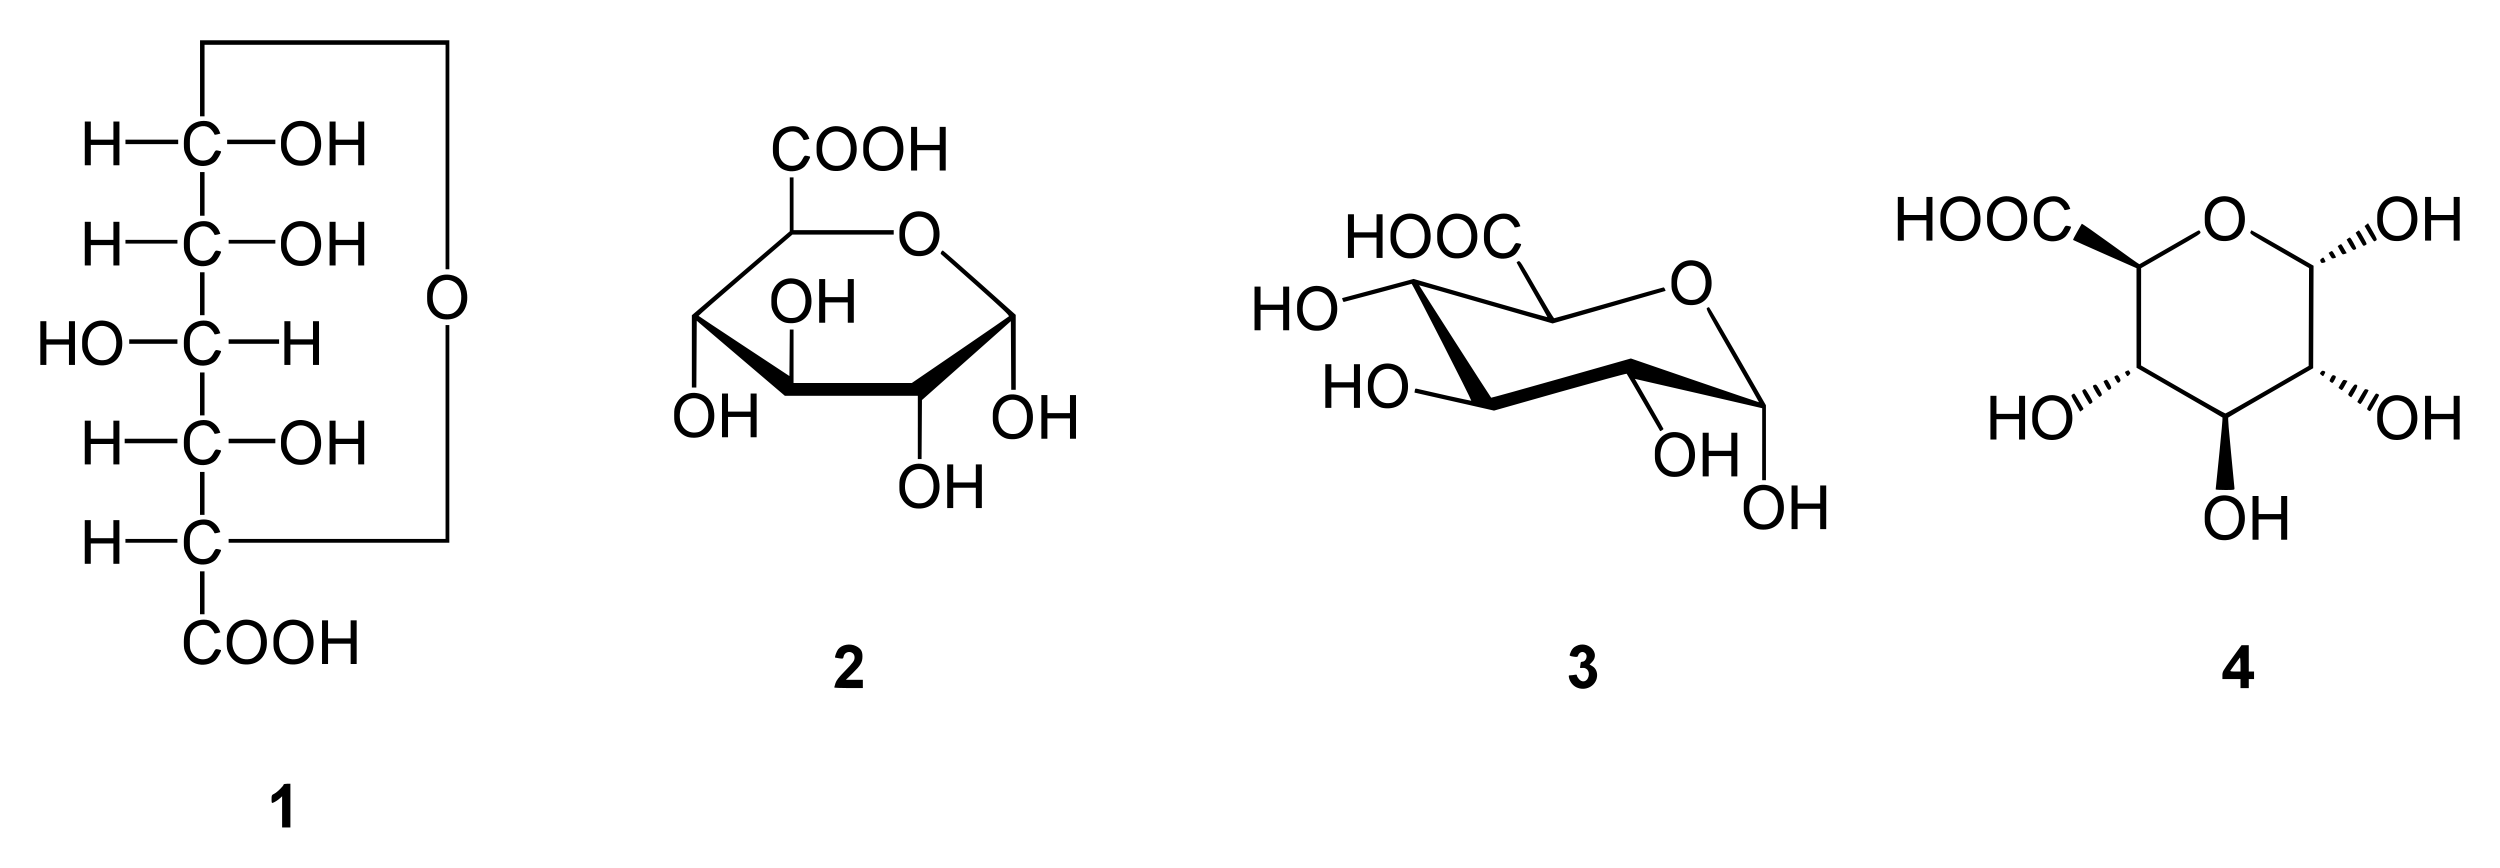 <?xml version="1.0" encoding="UTF-8" standalone="no"?>
<!-- Created with Inkscape (http://www.inkscape.org/) -->

<svg
   xmlns:svg="http://www.w3.org/2000/svg"
   xmlns="http://www.w3.org/2000/svg"
   version="1.1"
   width="620"
   height="215.21"
   id="svg2">
  <defs
     id="defs4" />
  <g
     transform="translate(1064.071,-1358.867)"
     id="layer1">
    <path
       d="m -994.109,1560.21 0,-3.864 -0.514,0.468 c -0.556,0.506 -1.255,0.96 -1.775,1.151 -0.286,0.105 -0.327,-0.01 -0.327,-0.897 0,-0.99 0.019,-1.028 0.709,-1.379 0.722,-0.368 2.28,-1.911 2.28,-2.257 0,-0.105 0.378,-0.191 0.841,-0.191 l 0.841,0 0,5.417 0,5.417 -1.027,0 -1.027,0 0,-3.864 z m 320.953,-30.908 c -0.875,-0.433 -1.603,-1.384 -1.804,-2.354 -0.114,-0.554 -0.085,-0.607 0.333,-0.607 0.252,0 0.721,-0.053 1.042,-0.117 0.453,-0.091 0.584,-0.052 0.584,0.172 0,0.159 0.218,0.548 0.484,0.864 0.718,0.854 1.738,0.769 2.232,-0.186 0.68,-1.315 -0.052,-2.714 -1.341,-2.563 -0.642,0.075 -0.656,0.062 -0.55,-0.471 0.06,-0.301 0.11,-0.664 0.11,-0.805 0,-0.141 0.168,-0.257 0.374,-0.257 0.94,0 1.485,-1.481 0.779,-2.119 -0.64,-0.58 -1.52,-0.277 -1.805,0.621 -0.101,0.32 -0.231,0.353 -0.993,0.255 -0.482,-0.062 -0.951,-0.18 -1.042,-0.263 -0.094,-0.085 0.027,-0.54 0.28,-1.05 0.336,-0.678 0.652,-1.005 1.286,-1.332 2.917,-1.501 6.11,1.725 3.932,3.972 l -0.593,0.612 0.675,0.398 c 0.845,0.499 1.29,1.488 1.166,2.593 -0.267,2.372 -2.929,3.735 -5.148,2.637 z m -184.029,0.061 c 0,-0.084 0.141,-0.568 0.313,-1.074 0.245,-0.721 0.747,-1.367 2.31,-2.975 2.177,-2.241 2.421,-2.587 2.421,-3.443 0,-1.626 -2.36,-1.786 -2.712,-0.184 -0.126,0.574 -0.128,0.575 -1.089,0.446 -0.529,-0.071 -0.989,-0.154 -1.022,-0.183 -0.147,-0.134 0.381,-1.589 0.745,-2.052 0.93,-1.182 2.974,-1.547 4.447,-0.795 1.191,0.609 1.592,1.248 1.59,2.535 -0.003,1.486 -0.435,2.232 -2.412,4.163 l -1.696,1.657 2.102,0 2.101,0 0,1.027 0,1.027 -3.549,0 c -1.952,0 -3.549,-0.069 -3.549,-0.153 z m 348.755,-0.967 0,-1.121 -2.242,0 -2.242,0 0,-0.933 c 0,-0.899 0.086,-1.052 2.374,-4.203 l 2.374,-3.27 0.895,0 0.895,0 0,3.269 0,3.269 0.654,0 0.654,0 0,0.934 0,0.934 -0.654,0 -0.654,0 0,1.121 0,1.121 -1.027,0 -1.027,0 0,-1.121 z m 0,-4.801 c 0,-1.012 -0.07,-1.734 -0.159,-1.634 -0.202,0.226 -2.149,2.902 -2.337,3.213 -0.108,0.178 0.172,0.234 1.177,0.234 l 1.319,0 0,-1.812 z m -507.033,-0.14 c -1.177,-0.42 -1.791,-1.038 -2.517,-2.531 -0.433,-0.891 -0.5,-1.263 -0.503,-2.802 0,-1.962 0.381,-3.14 1.361,-4.173 1.115,-1.175 3.185,-1.707 4.868,-1.252 0.976,0.264 2.15,1.32 2.544,2.288 l 0.282,0.692 -0.7,0.193 c -0.385,0.106 -0.721,0.131 -0.747,0.055 -0.19,-0.552 -0.89,-1.417 -1.399,-1.727 -1.351,-0.824 -3.421,-0.187 -4.251,1.309 -0.406,0.732 -0.467,1.071 -0.467,2.615 0,1.544 0.061,1.884 0.467,2.615 0.624,1.123 1.778,1.738 3.049,1.626 1.123,-0.099 1.768,-0.561 2.368,-1.695 0.45,-0.85 0.491,-0.879 1.121,-0.764 0.36,0.066 0.681,0.146 0.714,0.178 0.198,0.194 -0.88,2.076 -1.486,2.595 -1.195,1.023 -3.124,1.342 -4.704,0.779 z m 10.948,0.011 c -1.189,-0.389 -2.209,-1.301 -2.8,-2.504 -0.462,-0.941 -0.524,-1.275 -0.524,-2.841 0,-1.567 0.061,-1.899 0.526,-2.845 1.124,-2.289 3.456,-3.251 6.025,-2.484 1.98,0.591 3.199,2.321 3.387,4.807 0.261,3.446 -1.601,5.868 -4.652,6.053 -0.69,0.042 -1.501,-0.035 -1.962,-0.185 z m 3.632,-1.726 c 0.903,-0.72 1.368,-1.67 1.494,-3.054 0.192,-2.12 -0.597,-3.833 -2.076,-4.504 -1.931,-0.877 -4.092,0.11 -4.696,2.144 -0.995,3.351 0.669,6.222 3.504,6.042 0.848,-0.054 1.218,-0.184 1.775,-0.628 z m 7.95,1.726 c -1.189,-0.389 -2.209,-1.301 -2.8,-2.504 -0.462,-0.941 -0.524,-1.275 -0.524,-2.841 0,-1.567 0.061,-1.899 0.526,-2.845 1.124,-2.289 3.456,-3.251 6.025,-2.484 1.979,0.591 3.199,2.321 3.387,4.807 0.261,3.446 -1.601,5.868 -4.652,6.053 -0.69,0.042 -1.501,-0.035 -1.962,-0.185 z m 3.632,-1.726 c 0.904,-0.72 1.368,-1.67 1.494,-3.054 0.192,-2.12 -0.597,-3.833 -2.076,-4.504 -1.931,-0.877 -4.092,0.11 -4.696,2.144 -0.995,3.351 0.67,6.222 3.504,6.042 0.848,-0.054 1.217,-0.184 1.775,-0.628 z m 5.093,-3.619 0,-5.417 0.747,0 0.747,0 0,2.242 0,2.242 2.802,0 2.802,0 0,-2.242 0,-2.242 0.747,0 0.747,0 0,5.417 0,5.417 -0.747,0 -0.747,0 0,-2.522 0,-2.522 -2.802,0 -2.802,0 0,2.522 0,2.522 -0.747,0 -0.747,0 0,-5.417 z m -30.262,-12.235 0,-5.324 0.56,0 0.56,0 0,5.324 0,5.324 -0.56,0 -0.56,0 0,-5.324 z m -0.993,-7.276 c -1.177,-0.42 -1.791,-1.038 -2.517,-2.531 -0.433,-0.891 -0.5,-1.264 -0.503,-2.802 0,-1.962 0.381,-3.14 1.361,-4.173 1.115,-1.175 3.185,-1.707 4.868,-1.252 0.976,0.264 2.15,1.32 2.544,2.288 l 0.282,0.692 -0.7,0.193 c -0.385,0.106 -0.721,0.131 -0.747,0.055 -0.19,-0.552 -0.89,-1.417 -1.399,-1.727 -1.351,-0.824 -3.421,-0.187 -4.251,1.309 -0.406,0.731 -0.467,1.071 -0.467,2.615 0,1.544 0.061,1.884 0.467,2.615 0.624,1.123 1.778,1.738 3.049,1.626 1.123,-0.099 1.768,-0.561 2.368,-1.695 0.45,-0.85 0.491,-0.879 1.121,-0.764 0.36,0.066 0.681,0.146 0.714,0.178 0.198,0.194 -0.88,2.076 -1.486,2.595 -1.195,1.023 -3.124,1.342 -4.704,0.779 z m -27.587,-5.333 0,-5.417 0.747,0 0.747,0 0,2.242 0,2.242 2.802,0 2.802,0 0,-2.242 0,-2.242 0.747,0 0.747,0 0,5.417 0,5.417 -0.747,0 -0.747,0 0,-2.522 0,-2.522 -2.802,0 -2.802,0 0,2.522 0,2.522 -0.747,0 -0.747,0 0,-5.417 z m 10.087,-0.28 0,-0.467 6.445,0 6.445,0 0,0.467 0,0.467 -6.445,0 -6.445,0 0,-0.467 z m 25.592,0 0,-0.467 26.899,0 26.899,0 0,-26.526 0,-26.526 0.467,0 0.467,0 0,26.992 0,26.993 -27.366,0 -27.366,0 0,-0.467 z m 493.392,-0.353 c -1.189,-0.389 -2.209,-1.301 -2.8,-2.504 -0.462,-0.941 -0.524,-1.275 -0.524,-2.841 0,-1.567 0.061,-1.899 0.526,-2.845 1.124,-2.289 3.456,-3.251 6.025,-2.484 1.979,0.591 3.199,2.321 3.387,4.807 0.261,3.446 -1.601,5.868 -4.652,6.053 -0.69,0.042 -1.501,-0.035 -1.962,-0.186 z m 3.632,-1.726 c 0.904,-0.72 1.368,-1.67 1.494,-3.053 0.192,-2.12 -0.597,-3.833 -2.076,-4.504 -1.931,-0.877 -4.092,0.11 -4.696,2.144 -0.995,3.351 0.67,6.222 3.504,6.042 0.848,-0.054 1.218,-0.184 1.775,-0.629 z m 4.906,-3.619 0,-5.417 0.747,0 0.747,0 0,2.242 0,2.242 2.802,0 2.802,0 0,-2.242 0,-2.242 0.747,0 0.747,0 0,5.417 0,5.417 -0.747,0 -0.747,0 0,-2.522 0,-2.522 -2.802,0 -2.802,0 0,2.522 0,2.522 -0.747,0 -0.747,0 0,-5.417 z m -122.859,2.729 c -1.189,-0.389 -2.209,-1.301 -2.8,-2.504 -0.462,-0.941 -0.524,-1.275 -0.524,-2.841 0,-1.567 0.061,-1.899 0.526,-2.845 1.124,-2.289 3.456,-3.251 6.025,-2.484 1.979,0.591 3.199,2.321 3.387,4.807 0.261,3.446 -1.601,5.868 -4.652,6.053 -0.69,0.042 -1.501,-0.035 -1.962,-0.185 z m 3.632,-1.726 c 0.904,-0.72 1.368,-1.67 1.494,-3.054 0.192,-2.12 -0.597,-3.833 -2.076,-4.504 -1.931,-0.877 -4.092,0.11 -4.696,2.144 -0.995,3.351 0.67,6.222 3.504,6.043 0.848,-0.054 1.218,-0.185 1.775,-0.629 z m 4.906,-3.619 0,-5.417 0.747,0 0.747,0 0,2.242 0,2.242 2.802,0 2.802,0 0,-2.242 0,-2.242 0.747,0 0.747,0 0,5.417 0,5.417 -0.747,0 -0.747,0 0,-2.522 0,-2.522 -2.802,0 -2.802,0 0,2.522 0,2.522 -0.747,0 -0.747,0 0,-5.417 z m -394.707,-3.456 0,-5.324 0.56,0 0.56,0 0,5.324 0,5.324 -0.56,0 -0.56,0 0,-5.324 z m 176.767,3.57 c -1.189,-0.389 -2.209,-1.301 -2.8,-2.504 -0.462,-0.941 -0.524,-1.275 -0.524,-2.841 0,-1.567 0.061,-1.899 0.526,-2.845 1.124,-2.289 3.456,-3.251 6.025,-2.484 1.979,0.591 3.199,2.321 3.387,4.807 0.261,3.446 -1.601,5.868 -4.652,6.053 -0.69,0.042 -1.501,-0.035 -1.962,-0.185 z m 3.632,-1.726 c 0.904,-0.72 1.368,-1.67 1.494,-3.054 0.192,-2.12 -0.597,-3.833 -2.076,-4.504 -1.931,-0.877 -4.092,0.11 -4.696,2.144 -0.995,3.351 0.67,6.222 3.504,6.042 0.848,-0.054 1.218,-0.185 1.775,-0.629 z m 4.906,-3.619 0,-5.417 0.747,0 0.747,0 0,2.242 0,2.242 2.802,0 2.802,0 0,-2.242 0,-2.242 0.747,0 0.747,0 0,5.417 0,5.417 -0.747,0 -0.747,0 0,-2.522 0,-2.522 -2.802,0 -2.802,0 0,2.522 0,2.522 -0.747,0 -0.747,0 0,-5.417 z m 314.579,0.794 c 0.004,-0.077 0.414,-4.091 0.911,-8.92 0.496,-4.829 0.85,-8.833 0.786,-8.899 -0.064,-0.066 -4.887,-2.873 -10.718,-6.238 l -10.601,-6.118 -0.005,-12.349 -0.005,-12.349 -7.794,-3.439 c -4.287,-1.891 -7.851,-3.489 -7.92,-3.549 -0.07,-0.061 0.37,-0.951 0.977,-1.978 0.607,-1.027 1.131,-1.947 1.165,-2.043 0.034,-0.096 3.233,2.132 7.109,4.95 3.876,2.819 7.107,5.104 7.18,5.079 0.073,-0.025 3.327,-1.89 7.231,-4.145 3.904,-2.254 7.231,-4.149 7.392,-4.211 0.194,-0.074 0.362,0.038 0.495,0.329 0.196,0.43 0.01,0.552 -7.245,4.724 l -7.446,4.282 -0.007,12.065 -0.007,12.065 10.317,5.955 c 5.674,3.275 10.445,5.951 10.601,5.946 0.156,0 4.865,-2.661 10.465,-5.902 l 10.181,-5.893 0.048,-12.129 0.048,-12.128 -7.377,-4.257 c -7.018,-4.05 -7.367,-4.277 -7.168,-4.659 0.115,-0.221 0.231,-0.429 0.258,-0.461 0.027,-0.032 3.505,1.933 7.728,4.367 l 7.679,4.426 -0.048,12.707 -0.048,12.707 -10.438,6.028 c -5.741,3.315 -10.518,6.108 -10.616,6.206 -0.113,0.113 0.135,3.277 0.678,8.653 0.471,4.661 0.856,8.664 0.856,8.895 0,0.413 -0.039,0.42 -2.335,0.42 -1.284,0 -2.331,-0.063 -2.327,-0.14 z m -112.461,-11.214 0,-8.925 -15.785,-3.653 c -8.681,-2.009 -15.785,-3.639 -15.785,-3.622 0,0.017 1.597,2.796 3.549,6.175 1.952,3.38 3.549,6.19 3.549,6.245 0,0.126 -0.765,0.61 -0.837,0.53 -0.03,-0.033 -1.876,-3.212 -4.103,-7.065 -2.227,-3.853 -4.115,-7.072 -4.195,-7.154 -0.081,-0.082 -7.516,1.941 -16.523,4.495 l -16.377,4.643 -9.861,-2.234 -9.861,-2.234 0.078,-0.531 c 0.064,-0.435 0.15,-0.513 0.477,-0.431 2.121,0.531 13.479,3.038 13.531,2.986 0.148,-0.148 -14.612,-29.064 -14.799,-28.992 -0.232,0.089 -16.556,4.449 -16.805,4.488 -0.091,0.014 -0.228,-0.193 -0.304,-0.462 l -0.138,-0.488 8.871,-2.378 8.871,-2.378 16.548,4.774 c 9.102,2.626 16.579,4.743 16.617,4.705 0.038,-0.038 -1.661,-3.062 -3.774,-6.72 -2.113,-3.658 -3.843,-6.721 -3.843,-6.806 0,-0.085 0.189,-0.241 0.42,-0.346 0.402,-0.182 0.601,0.125 4.53,6.97 2.26,3.938 4.221,7.163 4.356,7.166 0.136,0 6.26,-1.718 13.611,-3.824 7.35,-2.106 13.441,-3.829 13.536,-3.829 0.155,0 0.547,0.775 0.449,0.887 -0.022,0.026 -6.327,1.851 -14.011,4.057 l -13.97,4.01 -16.529,-4.769 c -9.091,-2.623 -16.552,-4.743 -16.58,-4.711 -0.044,0.051 17.654,27.678 17.868,27.891 0.045,0.045 7.861,-2.126 17.369,-4.824 l 17.288,-4.905 15.859,5.449 c 8.723,2.997 15.882,5.429 15.91,5.406 0.028,-0.024 -2.938,-5.235 -6.59,-11.581 -6.131,-10.653 -6.615,-11.557 -6.308,-11.789 0.182,-0.138 0.408,-0.229 0.501,-0.201 0.093,0.028 3.307,5.51 7.142,12.182 l 6.973,12.132 0.003,9.293 0.003,9.293 -0.467,0 -0.467,0 0,-8.925 z m -23.295,7.919 c -1.189,-0.389 -2.209,-1.301 -2.8,-2.504 -0.462,-0.941 -0.524,-1.275 -0.524,-2.841 0,-1.567 0.061,-1.899 0.526,-2.845 1.124,-2.289 3.456,-3.251 6.025,-2.484 1.979,0.591 3.199,2.321 3.387,4.806 0.261,3.446 -1.601,5.868 -4.652,6.053 -0.69,0.042 -1.501,-0.035 -1.962,-0.185 z m 3.632,-1.726 c 0.904,-0.72 1.368,-1.67 1.494,-3.054 0.192,-2.12 -0.597,-3.833 -2.076,-4.504 -1.931,-0.877 -4.092,0.11 -4.696,2.144 -0.995,3.351 0.67,6.222 3.504,6.042 0.848,-0.054 1.218,-0.184 1.775,-0.629 z m 4.906,-3.619 0,-5.417 0.747,0 0.747,0 0,2.242 0,2.242 2.802,0 2.802,0 0,-2.242 0,-2.242 0.747,0 0.747,0 0,5.417 0,5.417 -0.747,0 -0.747,0 0,-2.522 0,-2.522 -2.802,0 -2.802,0 0,2.522 0,2.522 -0.747,0 -0.747,0 0,-5.417 z m -373.658,2.345 c -1.177,-0.42 -1.791,-1.038 -2.517,-2.531 -0.433,-0.891 -0.5,-1.263 -0.503,-2.802 0,-1.962 0.381,-3.14 1.361,-4.173 1.115,-1.175 3.185,-1.707 4.868,-1.252 0.976,0.264 2.15,1.32 2.544,2.288 l 0.282,0.692 -0.7,0.193 c -0.385,0.106 -0.721,0.131 -0.747,0.055 -0.19,-0.552 -0.89,-1.417 -1.399,-1.727 -1.351,-0.824 -3.421,-0.187 -4.251,1.309 -0.406,0.732 -0.467,1.071 -0.467,2.615 0,1.544 0.061,1.884 0.467,2.615 0.624,1.123 1.778,1.738 3.049,1.626 1.123,-0.099 1.768,-0.561 2.368,-1.695 0.45,-0.85 0.491,-0.879 1.121,-0.764 0.36,0.066 0.681,0.146 0.714,0.178 0.198,0.194 -0.88,2.076 -1.486,2.595 -1.195,1.023 -3.124,1.342 -4.704,0.779 z m 24.398,0.011 c -1.189,-0.389 -2.209,-1.301 -2.8,-2.504 -0.462,-0.941 -0.524,-1.275 -0.524,-2.841 0,-1.567 0.061,-1.899 0.526,-2.845 1.124,-2.289 3.456,-3.251 6.025,-2.484 1.979,0.591 3.199,2.321 3.387,4.807 0.261,3.446 -1.601,5.868 -4.652,6.053 -0.69,0.042 -1.501,-0.035 -1.962,-0.185 z m 3.632,-1.726 c 0.904,-0.72 1.368,-1.67 1.494,-3.054 0.192,-2.12 -0.597,-3.833 -2.076,-4.504 -1.931,-0.877 -4.092,0.11 -4.696,2.144 -0.995,3.351 0.669,6.222 3.504,6.043 0.848,-0.054 1.218,-0.185 1.775,-0.629 z m -55.617,-3.619 0,-5.417 0.747,0 0.747,0 0,2.242 0,2.242 2.802,0 2.802,0 0,-2.242 0,-2.242 0.747,0 0.747,0 0,5.417 0,5.417 -0.747,0 -0.747,0 0,-2.522 0,-2.522 -2.802,0 -2.802,0 0,2.522 0,2.522 -0.747,0 -0.747,0 0,-5.417 z m 60.71,0 0,-5.417 0.747,0 0.747,0 0,2.242 0,2.242 2.802,0 2.802,0 0,-2.242 0,-2.242 0.747,0 0.747,0 0,5.417 0,5.417 -0.747,0 -0.747,0 0,-2.522 0,-2.522 -2.802,0 -2.802,0 0,2.522 0,2.522 -0.747,0 -0.747,0 0,-5.417 z m 145.89,-3.736 0,-7.846 -16.485,-2e-4 -16.485,0 -10.928,-9.309 -10.928,-9.309 -0.049,8.282 -0.049,8.282 -0.558,0 -0.558,0 0,-8.966 0,-8.965 12.142,-10.408 12.142,-10.408 0,-6.685 0,-6.685 0.467,0 0.467,0 0,6.538 0,6.538 12.422,0 12.422,0 0,0.56 0,0.56 -12.567,0 -12.567,0 -11.67,10.019 c -6.419,5.51 -11.634,10.07 -11.589,10.134 0.045,0.063 5.13,3.446 11.301,7.516 l 11.22,7.401 0.049,-5.767 0.049,-5.767 0.464,0 0.464,0 0,6.631 0,6.631 14.663,0 14.663,0 11.91,-8.144 c 6.55,-4.479 12.021,-8.25 12.157,-8.379 0.202,-0.193 -1.298,-1.615 -8.204,-7.781 -4.648,-4.15 -8.53,-7.598 -8.626,-7.662 -0.24,-0.16 0.202,-0.949 0.49,-0.876 0.125,0.032 4.236,3.631 9.137,7.997 l 8.91,7.939 0.004,9.293 0.004,9.293 -0.559,0 -0.559,0 -0.049,-8.508 -0.049,-8.508 -11.021,9.777 -11.021,9.777 -0.049,7.324 -0.049,7.324 -0.465,0 -0.465,0 0,-7.846 z m -196.7,3.362 0,-0.56 6.538,0 6.538,0 0,0.56 0,0.56 -6.538,0 -6.538,0 0,-0.56 z m 25.778,0 0,-0.56 5.791,0 5.791,0 0,0.56 0,0.56 -5.791,0 -5.791,0 0,-0.56 z m 450.615,-0.446 c -1.189,-0.389 -2.209,-1.301 -2.8,-2.504 -0.462,-0.941 -0.524,-1.275 -0.524,-2.841 0,-1.567 0.061,-1.899 0.526,-2.845 1.124,-2.289 3.456,-3.251 6.025,-2.484 1.979,0.591 3.199,2.321 3.387,4.806 0.261,3.446 -1.601,5.868 -4.652,6.053 -0.69,0.042 -1.501,-0.035 -1.962,-0.185 z m 3.632,-1.726 c 0.904,-0.72 1.368,-1.67 1.494,-3.054 0.192,-2.12 -0.597,-3.833 -2.076,-4.504 -1.931,-0.877 -4.092,0.11 -4.696,2.144 -0.995,3.351 0.67,6.222 3.504,6.042 0.848,-0.054 1.218,-0.184 1.775,-0.629 z m 81.923,1.726 c -1.189,-0.389 -2.209,-1.301 -2.8,-2.504 -0.462,-0.941 -0.524,-1.275 -0.524,-2.841 0,-1.567 0.061,-1.899 0.526,-2.845 1.124,-2.289 3.456,-3.251 6.025,-2.484 1.979,0.591 3.199,2.321 3.387,4.806 0.261,3.446 -1.601,5.868 -4.652,6.053 -0.69,0.042 -1.501,-0.035 -1.962,-0.185 z m 3.632,-1.726 c 0.904,-0.72 1.368,-1.67 1.494,-3.054 0.192,-2.12 -0.597,-3.833 -2.076,-4.504 -1.931,-0.877 -4.092,0.11 -4.696,2.144 -0.995,3.351 0.67,6.222 3.504,6.042 0.848,-0.054 1.218,-0.184 1.775,-0.629 z m -346.969,1.539 c -1.189,-0.389 -2.209,-1.301 -2.8,-2.504 -0.462,-0.941 -0.524,-1.275 -0.524,-2.841 0,-1.567 0.061,-1.899 0.526,-2.845 1.124,-2.289 3.456,-3.251 6.025,-2.484 1.979,0.591 3.199,2.321 3.387,4.806 0.261,3.446 -1.601,5.868 -4.652,6.053 -0.69,0.042 -1.501,-0.035 -1.962,-0.185 z m 3.632,-1.726 c 0.904,-0.72 1.368,-1.67 1.494,-3.054 0.192,-2.12 -0.597,-3.833 -2.076,-4.504 -1.931,-0.877 -4.092,0.11 -4.696,2.144 -0.995,3.351 0.67,6.222 3.504,6.042 0.848,-0.054 1.218,-0.184 1.775,-0.629 z m 240.461,-3.432 0,-5.417 0.747,0 0.747,0 0,2.242 0,2.242 2.802,0 2.802,0 0,-2.242 0,-2.242 0.747,0 0.747,0 0,5.417 0,5.417 -0.747,0 -0.747,0 0,-2.522 0,-2.522 -2.802,0 -2.802,0 0,2.522 0,2.522 -0.747,0 -0.747,0 0,-5.417 z m 107.783,0 0,-5.417 0.747,0 0.747,0 0,2.242 0,2.242 2.802,0 2.802,0 0,-2.242 0,-2.242 0.747,0 0.747,0 0,5.417 0,5.417 -0.747,0 -0.747,0 0,-2.522 0,-2.522 -2.802,0 -2.802,0 0,2.522 0,2.522 -0.747,0 -0.747,0 0,-5.417 z m -343.151,-0.187 0,-5.417 0.747,0 0.747,0 0,2.242 0,2.242 2.802,0 2.802,0 0,-2.242 0,-2.242 0.747,0 0.747,0 0,5.417 0,5.417 -0.747,0 -0.747,0 0,-2.522 0,-2.522 -2.802,0 -2.802,0 0,2.522 0,2.522 -0.747,0 -0.747,0 0,-5.417 z m -87.741,4.971 c -1.189,-0.389 -2.209,-1.301 -2.8,-2.504 -0.462,-0.941 -0.524,-1.275 -0.524,-2.841 0,-1.567 0.061,-1.899 0.526,-2.845 1.124,-2.289 3.456,-3.251 6.025,-2.484 1.979,0.591 3.199,2.321 3.387,4.806 0.261,3.446 -1.601,5.868 -4.652,6.053 -0.69,0.042 -1.501,-0.035 -1.962,-0.185 z m 3.632,-1.726 c 0.904,-0.72 1.368,-1.67 1.494,-3.054 0.192,-2.12 -0.597,-3.833 -2.076,-4.504 -1.931,-0.877 -4.092,0.11 -4.696,2.144 -0.995,3.351 0.67,6.222 3.504,6.042 0.848,-0.054 1.218,-0.184 1.775,-0.629 z m 4.906,-3.619 0,-5.417 0.747,0 0.747,0 0,2.242 0,2.242 2.802,0 2.802,0 0,-2.242 0,-2.242 0.747,0 0.747,0 0,5.417 0,5.417 -0.747,0 -0.747,0 0,-2.522 0,-2.522 -2.802,0 -2.802,0 0,2.522 0,2.522 -0.747,0 -0.747,0 0,-5.417 z m -129.452,-5.324 0,-5.324 0.56,0 0.56,0 0,5.324 0,5.324 -0.56,0 -0.56,0 0,-5.324 z m 465.125,2.389 c -1.086,-1.861 -1.138,-2.004 -0.821,-2.235 0.186,-0.136 0.399,-0.247 0.473,-0.247 0.074,0 0.534,0.694 1.021,1.541 0.487,0.848 1.001,1.719 1.142,1.937 0.23,0.356 0.21,0.425 -0.199,0.694 l -0.456,0.299 -1.16,-1.988 z m 72.564,1.664 c -0.384,-0.302 -0.379,-0.317 0.725,-2.225 0.611,-1.056 1.178,-1.921 1.259,-1.921 0.309,0 0.738,0.234 0.738,0.404 0,0.18 -1.981,3.697 -2.21,3.923 -0.069,0.068 -0.299,-0.013 -0.512,-0.181 z m -244.733,-0.67 c -1.189,-0.389 -2.209,-1.301 -2.8,-2.504 -0.462,-0.941 -0.524,-1.275 -0.524,-2.841 0,-1.567 0.061,-1.899 0.526,-2.845 1.124,-2.289 3.456,-3.251 6.025,-2.484 1.979,0.591 3.199,2.321 3.387,4.807 0.261,3.446 -1.601,5.868 -4.652,6.053 -0.69,0.042 -1.501,-0.035 -1.962,-0.185 z m 3.632,-1.726 c 0.904,-0.72 1.368,-1.67 1.494,-3.054 0.192,-2.12 -0.597,-3.833 -2.076,-4.504 -1.931,-0.877 -4.092,0.11 -4.696,2.144 -0.995,3.351 0.67,6.222 3.504,6.042 0.848,-0.054 1.218,-0.185 1.775,-0.629 z m -17.51,-3.619 0,-5.417 0.747,0 0.747,0 0,2.242 0,2.242 2.802,0 2.802,0 0,-2.242 0,-2.242 0.747,0 0.747,0 0,5.417 0,5.417 -0.747,0 -0.747,0 0,-2.522 0,-2.522 -2.802,0 -2.802,0 0,2.522 0,2.522 -0.747,0 -0.747,0 0,-5.417 z m 256.333,4.295 -0.412,-0.334 0.859,-1.516 c 0.472,-0.834 0.934,-1.562 1.026,-1.619 0.201,-0.124 0.912,0.079 0.91,0.26 0,0.07 -0.444,0.896 -0.986,1.835 -0.984,1.706 -0.985,1.707 -1.397,1.373 z m -67.815,-1.446 c -0.838,-1.459 -0.907,-1.66 -0.639,-1.868 0.165,-0.128 0.388,-0.231 0.497,-0.228 0.109,0 0.61,0.73 1.114,1.616 0.868,1.527 0.898,1.624 0.571,1.863 -0.19,0.139 -0.403,0.252 -0.475,0.252 -0.071,0 -0.552,-0.736 -1.069,-1.635 z m 2.588,-1.336 c -0.844,-1.445 -0.887,-1.61 -0.463,-1.773 0.52,-0.2 0.593,-0.136 1.354,1.184 0.749,1.298 0.753,1.382 0.089,1.76 -0.142,0.081 -0.497,-0.343 -0.981,-1.171 z m 62.894,1.029 c -0.18,-0.136 -0.327,-0.307 -0.327,-0.38 0,-0.364 1.439,-2.528 1.681,-2.529 0.768,0 0.761,0.29 -0.043,1.731 -0.439,0.787 -0.84,1.429 -0.891,1.428 -0.051,0 -0.24,-0.114 -0.42,-0.25 z m -60.448,-2.574 c -0.341,-0.616 -0.592,-1.143 -0.558,-1.172 0.034,-0.029 0.244,-0.147 0.466,-0.263 0.37,-0.192 0.453,-0.122 0.987,0.823 0.596,1.057 0.602,1.261 0.044,1.56 -0.264,0.141 -0.427,-0.024 -0.939,-0.948 z m 58.123,0.816 -0.411,-0.317 0.598,-1.044 c 0.568,-0.991 0.624,-1.035 1.116,-0.87 l 0.518,0.174 -0.592,1.057 c -0.777,1.387 -0.752,1.367 -1.228,1 z m -55.297,-1.758 c -0.105,-0.132 -0.324,-0.501 -0.486,-0.821 -0.286,-0.563 -0.281,-0.587 0.153,-0.785 0.405,-0.185 0.488,-0.14 0.862,0.465 0.3,0.485 0.363,0.75 0.23,0.961 -0.252,0.399 -0.531,0.466 -0.759,0.18 z m 52.921,-0.019 c -0.323,-0.236 -0.321,-0.278 0.053,-1.011 0.309,-0.605 0.469,-0.744 0.771,-0.665 0.589,0.154 0.619,0.369 0.166,1.176 -0.466,0.829 -0.51,0.851 -0.99,0.5 z m -50.757,-1.976 c -0.299,-0.525 -0.295,-0.544 0.164,-0.753 0.259,-0.118 0.484,-0.19 0.499,-0.161 0.016,0.029 0.143,0.202 0.282,0.384 0.217,0.283 0.205,0.384 -0.082,0.701 -0.436,0.482 -0.499,0.469 -0.864,-0.171 z m 48.431,0.214 c -0.374,-0.313 -0.377,-0.344 -0.067,-0.729 0.255,-0.316 0.415,-0.367 0.751,-0.237 0.41,0.159 0.416,0.187 0.135,0.729 -0.343,0.663 -0.318,0.655 -0.819,0.237 z m -551.961,-2.548 c -1.189,-0.389 -2.209,-1.301 -2.8,-2.504 -0.462,-0.941 -0.524,-1.275 -0.524,-2.841 0,-1.567 0.061,-1.899 0.526,-2.845 1.124,-2.289 3.456,-3.251 6.025,-2.484 1.98,0.591 3.199,2.321 3.387,4.806 0.261,3.446 -1.601,5.868 -4.652,6.053 -0.69,0.042 -1.501,-0.035 -1.962,-0.185 z m 3.632,-1.726 c 0.903,-0.72 1.368,-1.67 1.494,-3.054 0.192,-2.12 -0.597,-3.833 -2.076,-4.504 -1.931,-0.877 -4.092,0.11 -4.696,2.144 -0.995,3.351 0.669,6.222 3.504,6.042 0.848,-0.054 1.218,-0.184 1.775,-0.629 z m 21.286,1.714 c -1.177,-0.42 -1.791,-1.038 -2.517,-2.531 -0.433,-0.891 -0.5,-1.263 -0.503,-2.802 0,-1.962 0.381,-3.14 1.361,-4.173 1.115,-1.175 3.185,-1.707 4.868,-1.252 0.976,0.264 2.15,1.32 2.544,2.288 l 0.282,0.692 -0.7,0.193 c -0.385,0.106 -0.721,0.131 -0.747,0.055 -0.19,-0.552 -0.89,-1.417 -1.399,-1.727 -1.351,-0.824 -3.421,-0.187 -4.251,1.309 -0.406,0.732 -0.467,1.071 -0.467,2.615 0,1.544 0.061,1.884 0.467,2.615 0.624,1.123 1.778,1.738 3.049,1.626 1.123,-0.099 1.768,-0.561 2.368,-1.695 0.45,-0.85 0.491,-0.879 1.121,-0.764 0.36,0.066 0.681,0.146 0.714,0.178 0.198,0.194 -0.88,2.076 -1.486,2.595 -1.195,1.023 -3.124,1.342 -4.704,0.779 z m -38.608,-5.333 0,-5.417 0.747,0 0.747,0 0,2.242 0,2.242 2.802,0 2.802,0 0,-2.242 0,-2.242 0.747,0 0.747,0 0,5.417 0,5.417 -0.747,0 -0.747,0 0,-2.522 0,-2.522 -2.802,0 -2.802,0 0,2.522 0,2.522 -0.747,0 -0.747,0 0,-5.417 z m 60.523,0 0,-5.417 0.747,0 0.747,0 0,2.242 0,2.242 2.802,0 2.802,0 0,-2.242 0,-2.242 0.747,0 0.747,0 0,5.417 0,5.417 -0.747,0 -0.747,0 0,-2.522 0,-2.522 -2.802,0 -2.802,0 0,2.522 0,2.522 -0.747,0 -0.747,0 0,-5.417 z m -38.481,-0.374 0,-0.56 5.978,0 5.978,0 0,0.56 0,0.56 -5.978,0 -5.978,0 0,-0.56 z m 24.658,0 0,-0.56 6.258,0 6.258,0 0,0.56 0,0.56 -6.258,0 -6.258,0 0,-0.56 z m 268.299,-2.874 c -1.189,-0.389 -2.209,-1.301 -2.8,-2.504 -0.462,-0.941 -0.524,-1.275 -0.524,-2.841 0,-1.567 0.061,-1.899 0.526,-2.845 1.124,-2.289 3.456,-3.251 6.025,-2.484 1.979,0.591 3.199,2.321 3.387,4.807 0.261,3.446 -1.601,5.868 -4.652,6.053 -0.69,0.042 -1.501,-0.035 -1.962,-0.185 z m 3.632,-1.726 c 0.904,-0.72 1.368,-1.67 1.494,-3.054 0.192,-2.12 -0.597,-3.833 -2.076,-4.504 -1.931,-0.877 -4.092,0.11 -4.696,2.144 -0.995,3.351 0.67,6.222 3.504,6.042 0.848,-0.054 1.218,-0.184 1.775,-0.629 z m -17.51,-3.619 0,-5.417 0.747,0 0.747,0 0,2.241 0,2.242 2.802,0 2.802,0 0,-2.242 0,-2.241 0.747,0 0.747,0 0,5.417 0,5.417 -0.747,0 -0.747,0 0,-2.522 0,-2.522 -2.802,0 -2.802,0 0,2.522 0,2.522 -0.747,0 -0.747,0 0,-5.417 z m -116.508,3.477 c -1.189,-0.389 -2.209,-1.301 -2.8,-2.504 -0.462,-0.941 -0.524,-1.275 -0.524,-2.841 0,-1.567 0.061,-1.899 0.526,-2.845 1.124,-2.289 3.456,-3.251 6.025,-2.484 1.979,0.591 3.199,2.321 3.387,4.807 0.261,3.446 -1.601,5.868 -4.652,6.053 -0.69,0.042 -1.501,-0.035 -1.962,-0.185 z m 3.632,-1.726 c 0.904,-0.72 1.368,-1.67 1.494,-3.054 0.192,-2.12 -0.597,-3.833 -2.076,-4.504 -1.931,-0.877 -4.092,0.11 -4.696,2.144 -0.995,3.351 0.669,6.222 3.504,6.042 0.848,-0.054 1.218,-0.184 1.775,-0.629 z m 4.906,-3.619 0,-5.417 0.747,0 0.747,0 0,2.242 0,2.241 2.802,0 2.802,0 0,-2.241 0,-2.242 0.747,0 0.747,0 0,5.417 0,5.417 -0.747,0 -0.747,0 0,-2.522 0,-2.522 -2.802,0 -2.802,0 0,2.522 0,2.522 -0.747,0 -0.747,0 0,-5.417 z m -93.905,4.411 c -1.189,-0.389 -2.209,-1.301 -2.8,-2.504 -0.462,-0.941 -0.524,-1.275 -0.524,-2.841 0,-1.567 0.061,-1.899 0.526,-2.845 1.124,-2.289 3.456,-3.251 6.025,-2.484 1.979,0.591 3.199,2.321 3.387,4.807 0.261,3.446 -1.601,5.868 -4.652,6.053 -0.69,0.042 -1.501,-0.035 -1.962,-0.185 z m 3.632,-1.726 c 0.904,-0.72 1.368,-1.67 1.494,-3.054 0.192,-2.12 -0.597,-3.833 -2.076,-4.504 -1.931,-0.877 -4.092,0.11 -4.696,2.144 -0.995,3.351 0.67,6.222 3.504,6.042 0.848,-0.054 1.218,-0.184 1.775,-0.629 z m -63.275,-4.46 0,-5.324 0.56,0 0.56,0 0,5.324 0,5.324 -0.56,0 -0.56,0 0,-5.324 z m 368.237,2.636 c -1.189,-0.389 -2.209,-1.301 -2.8,-2.504 -0.462,-0.941 -0.524,-1.275 -0.524,-2.841 0,-1.568 0.061,-1.899 0.526,-2.845 1.124,-2.289 3.456,-3.251 6.025,-2.484 1.979,0.591 3.199,2.321 3.387,4.807 0.261,3.446 -1.601,5.868 -4.652,6.053 -0.69,0.042 -1.501,-0.035 -1.962,-0.186 z m 3.632,-1.726 c 0.904,-0.72 1.368,-1.67 1.494,-3.054 0.192,-2.12 -0.597,-3.833 -2.076,-4.504 -1.931,-0.877 -4.092,0.11 -4.696,2.144 -0.995,3.351 0.67,6.222 3.504,6.042 0.848,-0.054 1.218,-0.184 1.775,-0.629 z m -310.972,-34.814 0,-27.833 -29.888,0 -29.888,0 0,8.873 0,8.873 -0.56,0 -0.56,0 0,-9.433 0,-9.433 30.915,0 30.915,0 0,28.393 0,28.394 -0.467,0 -0.467,0 0,-27.833 z m -61.89,26.815 c -1.177,-0.42 -1.791,-1.038 -2.517,-2.531 -0.433,-0.891 -0.5,-1.264 -0.503,-2.802 0,-1.962 0.381,-3.14 1.361,-4.173 1.115,-1.175 3.185,-1.707 4.868,-1.252 0.976,0.264 2.15,1.32 2.544,2.288 l 0.282,0.692 -0.7,0.193 c -0.385,0.106 -0.721,0.131 -0.747,0.055 -0.19,-0.552 -0.89,-1.417 -1.399,-1.727 -1.351,-0.824 -3.421,-0.187 -4.251,1.309 -0.406,0.732 -0.467,1.071 -0.467,2.615 0,1.544 0.061,1.884 0.467,2.615 0.624,1.123 1.778,1.738 3.049,1.626 1.123,-0.099 1.768,-0.561 2.368,-1.695 0.45,-0.85 0.491,-0.879 1.121,-0.764 0.36,0.066 0.681,0.146 0.714,0.178 0.198,0.194 -0.88,2.076 -1.486,2.595 -1.195,1.023 -3.124,1.342 -4.704,0.779 z m 24.398,0.011 c -1.189,-0.389 -2.209,-1.301 -2.8,-2.504 -0.462,-0.941 -0.524,-1.275 -0.524,-2.841 0,-1.567 0.061,-1.899 0.526,-2.845 1.124,-2.289 3.456,-3.251 6.025,-2.484 1.979,0.591 3.199,2.321 3.387,4.807 0.261,3.446 -1.601,5.868 -4.652,6.053 -0.69,0.042 -1.501,-0.035 -1.962,-0.185 z m 3.632,-1.726 c 0.904,-0.72 1.368,-1.67 1.494,-3.054 0.192,-2.12 -0.597,-3.833 -2.076,-4.504 -1.931,-0.877 -4.092,0.11 -4.696,2.144 -0.995,3.351 0.669,6.222 3.504,6.042 0.848,-0.054 1.218,-0.184 1.775,-0.628 z m -55.617,-3.619 0,-5.417 0.747,0 0.747,0 0,2.242 0,2.242 2.802,0 2.802,0 0,-2.242 0,-2.242 0.747,0 0.747,0 0,5.417 0,5.417 -0.747,0 -0.747,0 0,-2.522 0,-2.522 -2.802,0 -2.802,0 0,2.522 0,2.522 -0.747,0 -0.747,0 0,-5.417 z m 60.71,0 0,-5.417 0.747,0 0.747,0 0,2.242 0,2.242 2.802,0 2.802,0 0,-2.242 0,-2.242 0.747,0 0.747,0 0,5.417 0,5.417 -0.747,0 -0.747,0 0,-2.522 0,-2.522 -2.802,0 -2.802,0 0,2.522 0,2.522 -0.747,0 -0.747,0 0,-5.417 z m 493.771,4.446 c -0.166,-0.365 -0.129,-0.485 0.238,-0.762 0.429,-0.323 0.441,-0.319 0.737,0.253 0.343,0.663 0.344,0.662 -0.299,0.823 -0.383,0.096 -0.518,0.033 -0.676,-0.314 z m -227.34,-0.969 c -1.189,-0.389 -2.209,-1.301 -2.8,-2.504 -0.462,-0.941 -0.524,-1.275 -0.524,-2.841 0,-1.567 0.061,-1.899 0.526,-2.845 1.124,-2.289 3.456,-3.251 6.025,-2.484 1.979,0.591 3.199,2.321 3.387,4.807 0.261,3.446 -1.601,5.868 -4.652,6.053 -0.69,0.042 -1.501,-0.035 -1.962,-0.185 z m 3.632,-1.726 c 0.904,-0.72 1.368,-1.67 1.494,-3.054 0.192,-2.12 -0.597,-3.833 -2.076,-4.504 -1.931,-0.877 -4.092,0.11 -4.696,2.144 -0.995,3.351 0.67,6.222 3.504,6.043 0.848,-0.054 1.218,-0.185 1.775,-0.629 z m 7.95,1.726 c -1.189,-0.389 -2.209,-1.301 -2.8,-2.504 -0.462,-0.941 -0.524,-1.275 -0.524,-2.841 0,-1.567 0.061,-1.899 0.526,-2.845 1.124,-2.289 3.456,-3.251 6.025,-2.484 1.979,0.591 3.199,2.321 3.387,4.807 0.261,3.446 -1.601,5.868 -4.652,6.053 -0.69,0.042 -1.501,-0.035 -1.962,-0.185 z m 3.632,-1.726 c 0.904,-0.72 1.368,-1.67 1.494,-3.054 0.192,-2.12 -0.597,-3.833 -2.076,-4.504 -1.931,-0.877 -4.092,0.11 -4.696,2.144 -0.995,3.351 0.669,6.222 3.504,6.043 0.848,-0.054 1.218,-0.185 1.775,-0.629 z m 7.649,1.714 c -1.177,-0.42 -1.791,-1.038 -2.517,-2.531 -0.433,-0.891 -0.5,-1.264 -0.503,-2.802 -0.004,-1.962 0.381,-3.14 1.361,-4.173 1.115,-1.175 3.185,-1.707 4.868,-1.252 0.976,0.264 2.15,1.32 2.544,2.288 l 0.282,0.692 -0.699,0.193 c -0.385,0.106 -0.721,0.131 -0.747,0.055 -0.19,-0.552 -0.89,-1.417 -1.399,-1.727 -1.351,-0.824 -3.421,-0.187 -4.251,1.309 -0.406,0.732 -0.467,1.071 -0.467,2.615 0,1.544 0.061,1.884 0.467,2.615 0.624,1.123 1.778,1.738 3.049,1.626 1.123,-0.099 1.768,-0.561 2.368,-1.695 0.45,-0.85 0.491,-0.879 1.121,-0.764 0.36,0.066 0.681,0.146 0.714,0.178 0.198,0.194 -0.88,2.076 -1.486,2.595 -1.195,1.023 -3.124,1.342 -4.704,0.779 z m 206.886,-0.445 -0.414,-0.736 0.433,-0.283 c 0.418,-0.274 0.45,-0.255 0.943,0.561 0.281,0.465 0.485,0.87 0.454,0.901 -0.031,0.031 -0.269,0.109 -0.529,0.175 -0.408,0.102 -0.53,0.017 -0.887,-0.617 z m -243.627,-4.888 0,-5.417 0.747,0 0.747,0 0,2.242 0,2.242 2.802,0 2.802,0 0,-2.242 0,-2.242 0.747,0 0.747,0 0,5.417 0,5.417 -0.747,0 -0.747,0 0,-2.522 0,-2.522 -2.802,0 -2.802,0 0,2.522 0,2.522 -0.747,0 -0.747,0 0,-5.417 z m -107.915,4.784 c -1.189,-0.389 -2.209,-1.301 -2.8,-2.504 -0.462,-0.941 -0.524,-1.275 -0.524,-2.841 0,-1.567 0.061,-1.899 0.526,-2.845 1.124,-2.289 3.456,-3.251 6.025,-2.484 1.979,0.591 3.199,2.321 3.387,4.807 0.261,3.446 -1.601,5.868 -4.652,6.053 -0.69,0.042 -1.501,-0.035 -1.962,-0.185 z m 3.632,-1.726 c 0.904,-0.72 1.368,-1.67 1.494,-3.054 0.192,-2.12 -0.597,-3.833 -2.076,-4.504 -1.931,-0.877 -4.092,0.11 -4.696,2.144 -0.995,3.351 0.67,6.222 3.504,6.042 0.848,-0.054 1.218,-0.185 1.775,-0.629 z m 350.33,0.492 -0.593,-1.078 0.437,-0.286 c 0.417,-0.273 0.452,-0.259 0.774,0.305 0.185,0.325 0.495,0.856 0.688,1.179 l 0.351,0.588 -0.532,0.185 c -0.514,0.179 -0.552,0.148 -1.125,-0.893 z m 2.391,-1.365 -0.764,-1.326 0.428,-0.323 c 0.428,-0.323 0.43,-0.321 1.235,1.068 0.444,0.765 0.762,1.463 0.707,1.552 -0.054,0.088 -0.266,0.204 -0.47,0.258 -0.302,0.079 -0.514,-0.15 -1.136,-1.229 z m 3.116,-0.178 c -0.144,-0.231 -0.574,-0.964 -0.956,-1.628 l -0.695,-1.208 0.418,-0.339 c 0.478,-0.387 0.376,-0.5 1.742,1.948 0.673,1.207 0.684,1.256 0.326,1.448 -0.502,0.269 -0.535,0.26 -0.835,-0.222 z m -554.729,-0.607 0,-0.467 6.445,0 6.445,0 0,0.467 0,0.467 -6.445,0 -6.445,0 0,-0.467 z m 25.592,0 0,-0.467 5.791,0 5.791,0 0,0.467 0,0.467 -5.791,0 -5.791,0 0,-0.467 z m 427.826,-0.353 c -1.189,-0.389 -2.209,-1.301 -2.8,-2.504 -0.462,-0.941 -0.524,-1.275 -0.524,-2.841 0,-1.567 0.061,-1.899 0.526,-2.845 1.124,-2.289 3.456,-3.251 6.025,-2.484 1.979,0.591 3.199,2.321 3.387,4.807 0.261,3.446 -1.601,5.868 -4.652,6.053 -0.69,0.042 -1.501,-0.035 -1.962,-0.185 z m 3.632,-1.726 c 0.904,-0.72 1.368,-1.67 1.494,-3.054 0.192,-2.12 -0.597,-3.833 -2.076,-4.504 -1.931,-0.877 -4.092,0.11 -4.696,2.144 -0.995,3.351 0.67,6.222 3.504,6.042 0.848,-0.054 1.218,-0.185 1.775,-0.629 z m 7.95,1.726 c -1.189,-0.389 -2.209,-1.301 -2.8,-2.504 -0.462,-0.941 -0.524,-1.275 -0.524,-2.841 0,-1.567 0.061,-1.899 0.526,-2.845 1.124,-2.289 3.456,-3.251 6.025,-2.484 1.979,0.591 3.199,2.321 3.387,4.807 0.261,3.446 -1.601,5.868 -4.652,6.053 -0.69,0.042 -1.501,-0.035 -1.962,-0.185 z m 3.632,-1.726 c 0.904,-0.72 1.368,-1.67 1.494,-3.054 0.192,-2.12 -0.597,-3.833 -2.076,-4.504 -1.931,-0.877 -4.092,0.11 -4.696,2.144 -0.995,3.351 0.67,6.222 3.504,6.042 0.848,-0.054 1.218,-0.185 1.775,-0.629 z m 7.649,1.714 c -1.177,-0.42 -1.791,-1.038 -2.517,-2.531 -0.433,-0.891 -0.5,-1.264 -0.503,-2.802 -0.004,-1.962 0.381,-3.14 1.361,-4.173 1.115,-1.175 3.185,-1.707 4.868,-1.252 0.976,0.264 2.15,1.32 2.544,2.288 l 0.282,0.692 -0.699,0.193 c -0.385,0.106 -0.721,0.131 -0.747,0.055 -0.19,-0.552 -0.89,-1.417 -1.399,-1.727 -1.351,-0.824 -3.421,-0.187 -4.251,1.309 -0.406,0.732 -0.467,1.071 -0.467,2.615 0,1.544 0.061,1.884 0.467,2.615 0.624,1.123 1.778,1.738 3.049,1.626 1.123,-0.099 1.768,-0.561 2.368,-1.695 0.45,-0.85 0.491,-0.879 1.121,-0.764 0.36,0.066 0.681,0.146 0.714,0.178 0.198,0.194 -0.88,2.076 -1.486,2.595 -1.195,1.023 -3.124,1.342 -4.704,0.779 z m 42.704,0.011 c -1.189,-0.389 -2.209,-1.301 -2.8,-2.504 -0.462,-0.941 -0.524,-1.275 -0.524,-2.841 0,-1.567 0.061,-1.899 0.526,-2.845 1.124,-2.289 3.456,-3.251 6.025,-2.484 1.979,0.591 3.199,2.321 3.387,4.807 0.261,3.446 -1.601,5.868 -4.652,6.053 -0.69,0.042 -1.501,-0.035 -1.962,-0.185 z m 3.632,-1.726 c 0.904,-0.72 1.368,-1.67 1.494,-3.054 0.192,-2.12 -0.597,-3.833 -2.076,-4.504 -1.931,-0.877 -4.092,0.11 -4.696,2.144 -0.995,3.351 0.67,6.222 3.504,6.042 0.848,-0.054 1.218,-0.185 1.775,-0.629 z m 33.787,0.082 -1.101,-1.899 0.427,-0.346 0.427,-0.346 1.161,2.013 c 1.019,1.768 1.125,2.042 0.871,2.247 -0.159,0.128 -0.378,0.232 -0.487,0.231 -0.109,0 -0.693,-0.857 -1.298,-1.901 z m 5.358,1.644 c -1.189,-0.389 -2.209,-1.301 -2.8,-2.504 -0.462,-0.941 -0.524,-1.275 -0.524,-2.841 0,-1.567 0.061,-1.899 0.526,-2.845 1.124,-2.289 3.456,-3.251 6.025,-2.484 1.979,0.591 3.199,2.321 3.387,4.807 0.261,3.446 -1.601,5.868 -4.652,6.053 -0.69,0.042 -1.501,-0.035 -1.962,-0.185 z m 3.632,-1.726 c 0.904,-0.72 1.368,-1.67 1.494,-3.054 0.192,-2.12 -0.597,-3.833 -2.076,-4.504 -1.931,-0.877 -4.092,0.11 -4.696,2.144 -0.995,3.351 0.67,6.222 3.504,6.042 0.848,-0.054 1.218,-0.185 1.775,-0.629 z m -125.853,-3.619 0,-5.417 0.747,0 0.747,0 0,2.242 0,2.242 2.802,0 2.802,0 0,-2.242 0,-2.242 0.747,0 0.747,0 0,5.417 0,5.417 -0.747,0 -0.747,0 0,-2.522 0,-2.522 -2.802,0 -2.802,0 0,2.522 0,2.522 -0.747,0 -0.747,0 0,-5.417 z m 130.76,0 0,-5.417 0.747,0 0.747,0 0,2.242 0,2.242 2.802,0 2.802,0 0,-2.242 0,-2.242 0.747,0 0.747,0 0,5.417 0,5.417 -0.747,0 -0.747,0 0,-2.522 0,-2.522 -2.802,0 -2.802,0 0,2.522 0,2.522 -0.747,0 -0.747,0 0,-5.417 z m -551.806,-6.164 0,-5.417 0.56,0 0.56,0 0,5.417 0,5.417 -0.56,0 -0.56,0 0,-5.417 z m 145.084,-5.875 c -1.177,-0.42 -1.791,-1.038 -2.517,-2.531 -0.433,-0.891 -0.5,-1.263 -0.503,-2.802 -0.004,-1.962 0.381,-3.14 1.361,-4.173 1.115,-1.175 3.185,-1.707 4.868,-1.252 0.976,0.264 2.15,1.32 2.544,2.288 l 0.282,0.692 -0.699,0.193 c -0.385,0.106 -0.721,0.131 -0.747,0.055 -0.19,-0.552 -0.89,-1.417 -1.399,-1.727 -1.351,-0.824 -3.421,-0.187 -4.251,1.309 -0.406,0.731 -0.467,1.071 -0.467,2.615 0,1.544 0.061,1.884 0.467,2.615 0.624,1.123 1.778,1.738 3.049,1.626 1.123,-0.099 1.768,-0.561 2.368,-1.695 0.45,-0.85 0.491,-0.879 1.121,-0.764 0.36,0.066 0.681,0.146 0.714,0.178 0.198,0.194 -0.88,2.076 -1.486,2.595 -1.195,1.023 -3.124,1.342 -4.704,0.779 z m 11.135,0.011 c -1.189,-0.389 -2.209,-1.301 -2.8,-2.504 -0.462,-0.941 -0.524,-1.275 -0.524,-2.841 0,-1.567 0.061,-1.899 0.526,-2.845 1.124,-2.289 3.456,-3.251 6.025,-2.484 1.979,0.591 3.199,2.321 3.387,4.807 0.261,3.446 -1.601,5.868 -4.652,6.053 -0.69,0.042 -1.501,-0.035 -1.962,-0.185 z m 3.632,-1.726 c 0.904,-0.72 1.368,-1.67 1.494,-3.054 0.192,-2.12 -0.597,-3.833 -2.076,-4.504 -1.931,-0.877 -4.092,0.11 -4.696,2.144 -0.995,3.351 0.67,6.222 3.504,6.042 0.848,-0.054 1.218,-0.184 1.775,-0.629 z m 7.95,1.726 c -1.189,-0.389 -2.209,-1.301 -2.8,-2.504 -0.462,-0.941 -0.524,-1.275 -0.524,-2.841 0,-1.567 0.061,-1.899 0.526,-2.845 1.124,-2.289 3.456,-3.251 6.025,-2.484 1.979,0.591 3.199,2.321 3.387,4.807 0.261,3.446 -1.601,5.868 -4.652,6.053 -0.69,0.042 -1.501,-0.035 -1.962,-0.185 z m 3.632,-1.726 c 0.904,-0.72 1.368,-1.67 1.494,-3.054 0.192,-2.12 -0.597,-3.833 -2.076,-4.504 -1.931,-0.877 -4.092,0.11 -4.696,2.144 -0.995,3.351 0.669,6.222 3.504,6.042 0.848,-0.054 1.218,-0.184 1.775,-0.629 z m 4.906,-3.619 0,-5.417 0.747,0 0.747,0 0,2.242 0,2.241 2.802,0 2.802,0 0,-2.241 0,-2.242 0.747,0 0.747,0 0,5.417 0,5.417 -0.747,0 -0.747,0 0,-2.522 0,-2.522 -2.802,0 -2.802,0 0,2.522 0,2.522 -0.747,0 -0.747,0 0,-5.417 z m -177.332,4.026 c -1.177,-0.42 -1.791,-1.038 -2.517,-2.531 -0.433,-0.891 -0.5,-1.263 -0.503,-2.802 0,-1.962 0.381,-3.14 1.361,-4.173 1.115,-1.175 3.185,-1.707 4.868,-1.252 0.976,0.264 2.15,1.32 2.544,2.288 l 0.282,0.692 -0.7,0.193 c -0.385,0.106 -0.721,0.131 -0.747,0.055 -0.19,-0.552 -0.89,-1.417 -1.399,-1.727 -1.351,-0.824 -3.421,-0.187 -4.251,1.309 -0.406,0.731 -0.467,1.071 -0.467,2.615 0,1.544 0.061,1.884 0.467,2.615 0.624,1.123 1.778,1.738 3.049,1.626 1.123,-0.099 1.768,-0.561 2.368,-1.695 0.45,-0.85 0.491,-0.879 1.121,-0.764 0.36,0.066 0.681,0.146 0.714,0.178 0.198,0.194 -0.88,2.076 -1.486,2.595 -1.195,1.023 -3.124,1.342 -4.704,0.779 z m 24.398,0.011 c -1.189,-0.389 -2.209,-1.301 -2.8,-2.504 -0.462,-0.941 -0.524,-1.275 -0.524,-2.841 0,-1.567 0.061,-1.899 0.526,-2.845 1.124,-2.289 3.456,-3.251 6.025,-2.484 1.979,0.591 3.199,2.321 3.387,4.807 0.261,3.446 -1.601,5.868 -4.652,6.053 -0.69,0.042 -1.501,-0.035 -1.962,-0.185 z m 3.632,-1.726 c 0.904,-0.72 1.368,-1.67 1.494,-3.054 0.192,-2.12 -0.597,-3.833 -2.076,-4.504 -1.931,-0.877 -4.092,0.11 -4.696,2.144 -0.995,3.351 0.669,6.222 3.504,6.042 0.848,-0.054 1.218,-0.184 1.775,-0.629 z m -55.617,-3.619 0,-5.417 0.747,0 0.747,0 0,2.242 0,2.241 2.802,0 2.802,0 0,-2.241 0,-2.242 0.747,0 0.747,0 0,5.417 0,5.417 -0.747,0 -0.747,0 0,-2.522 0,-2.522 -2.802,0 -2.802,0 0,2.522 0,2.522 -0.747,0 -0.747,0 0,-5.417 z m 60.71,0 0,-5.417 0.747,0 0.747,0 0,2.242 0,2.241 2.802,0 2.802,0 0,-2.241 0,-2.242 0.747,0 0.747,0 0,5.417 0,5.417 -0.747,0 -0.747,0 0,-2.522 0,-2.522 -2.802,0 -2.802,0 0,2.522 0,2.522 -0.747,0 -0.747,0 0,-5.417 z m -50.623,-0.374 0,-0.56 6.538,0 6.538,0 0,0.56 0,0.56 -6.538,0 -6.538,0 0,-0.56 z m 25.218,0 0,-0.56 5.978,0 5.978,0 0,0.56 0,0.56 -5.978,0 -5.978,0 0,-0.56 z"
       id="path2830"
       style="fill:#000000" />
  </g>
</svg>
